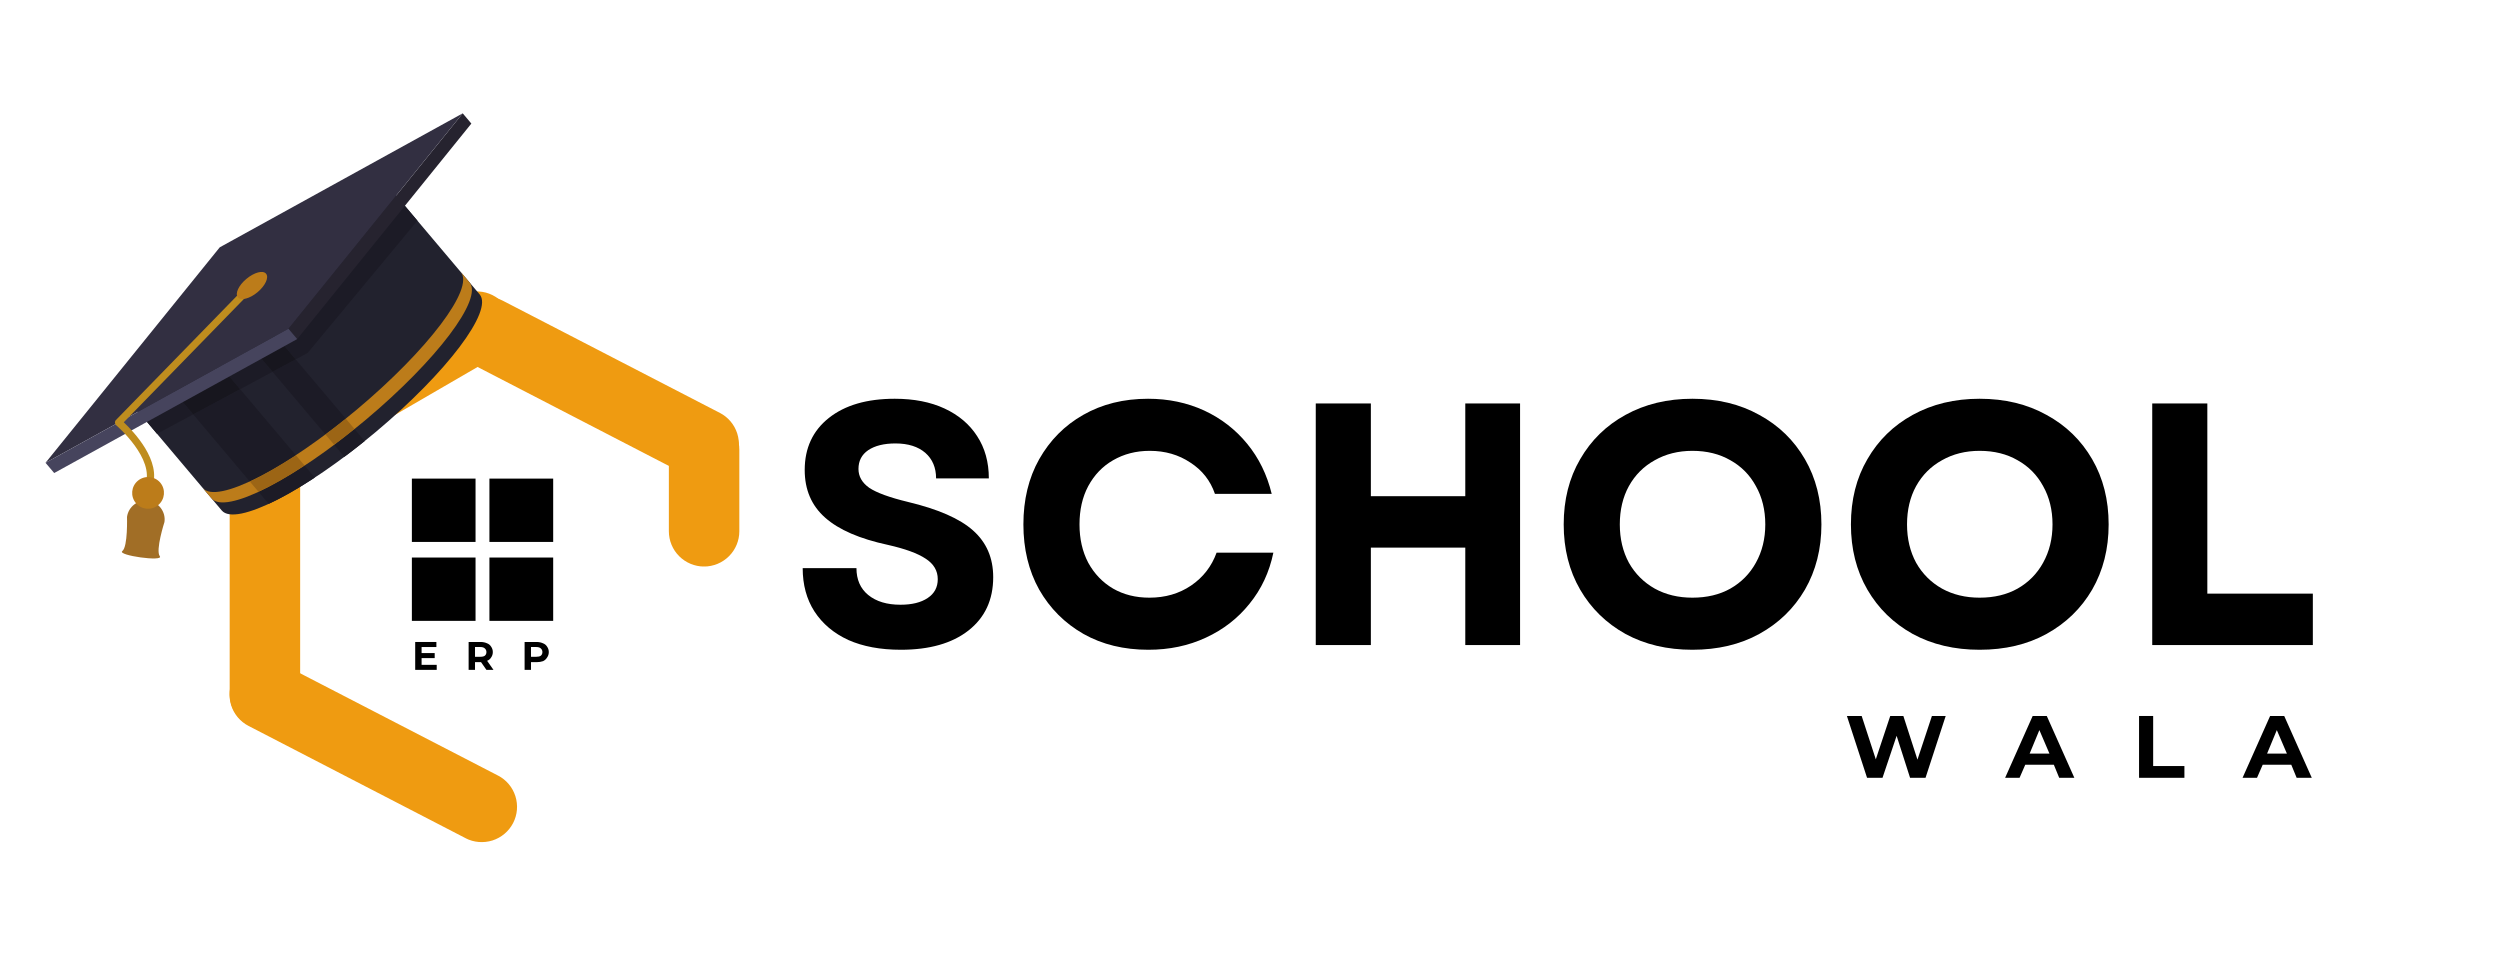<?xml version="1.0" encoding="UTF-8"?> <svg xmlns="http://www.w3.org/2000/svg" xmlns:xlink="http://www.w3.org/1999/xlink" width="155" zoomAndPan="magnify" viewBox="0 0 116.25 45" height="60" preserveAspectRatio="xMidYMid meet" version="1.0"><defs><g></g><clipPath id="cccd6420ea"><path d="M 10 13 L 24 13 L 24 23 L 10 23 Z M 10 13 " clip-rule="nonzero"></path></clipPath><clipPath id="cc064c414f"><path d="M 24.41 15.789 L 11.746 23.133 L 10.102 20.297 L 22.766 12.949 Z M 24.41 15.789 " clip-rule="nonzero"></path></clipPath><clipPath id="0552c42574"><path d="M 22.992 16.609 L 13.168 22.309 C 12.789 22.527 12.344 22.586 11.922 22.473 C 11.504 22.363 11.145 22.09 10.926 21.711 C 10.707 21.336 10.648 20.891 10.758 20.469 C 10.871 20.047 11.145 19.691 11.523 19.473 L 21.348 13.773 C 21.723 13.555 22.172 13.496 22.59 13.605 C 23.012 13.719 23.371 13.992 23.586 14.367 C 23.805 14.746 23.867 15.191 23.754 15.613 C 23.641 16.031 23.367 16.391 22.992 16.609 Z M 22.992 16.609 " clip-rule="nonzero"></path></clipPath><clipPath id="690722165d"><path d="M 10 30 L 25 30 L 25 40 L 10 40 Z M 10 30 " clip-rule="nonzero"></path></clipPath><clipPath id="4d12c370ea"><path d="M 11.609 30.094 L 24.613 36.816 L 23.109 39.73 L 10.105 33.004 Z M 11.609 30.094 " clip-rule="nonzero"></path></clipPath><clipPath id="c456c0db6c"><path d="M 13.066 30.844 L 23.156 36.062 C 23.543 36.262 23.832 36.605 23.965 37.02 C 24.098 37.438 24.059 37.887 23.859 38.273 C 23.66 38.656 23.316 38.949 22.898 39.082 C 22.484 39.211 22.035 39.176 21.648 38.977 L 11.562 33.758 C 11.176 33.559 10.883 33.215 10.75 32.801 C 10.621 32.387 10.656 31.934 10.855 31.551 C 11.059 31.164 11.402 30.871 11.816 30.738 C 12.23 30.609 12.68 30.645 13.066 30.844 Z M 13.066 30.844 " clip-rule="nonzero"></path></clipPath><clipPath id="963043d4bd"><path d="M 20 13 L 35 13 L 35 23 L 20 23 Z M 20 13 " clip-rule="nonzero"></path></clipPath><clipPath id="72d137c537"><path d="M 21.926 13.23 L 34.93 19.953 L 33.426 22.867 L 20.422 16.141 Z M 21.926 13.23 " clip-rule="nonzero"></path></clipPath><clipPath id="ee4af52e78"><path d="M 23.383 13.984 L 33.473 19.199 C 33.859 19.398 34.148 19.742 34.281 20.156 C 34.414 20.574 34.375 21.023 34.176 21.41 C 33.977 21.793 33.629 22.086 33.215 22.219 C 32.801 22.348 32.352 22.312 31.965 22.113 L 21.875 16.895 C 21.492 16.695 21.199 16.352 21.066 15.938 C 20.938 15.523 20.973 15.07 21.172 14.688 C 21.375 14.301 21.719 14.008 22.133 13.875 C 22.547 13.746 22.996 13.781 23.383 13.984 Z M 23.383 13.984 " clip-rule="nonzero"></path></clipPath><clipPath id="a1ef9fd95d"><path d="M 10.68 19.266 L 13.957 19.266 L 13.957 33.906 L 10.68 33.906 Z M 10.68 19.266 " clip-rule="nonzero"></path></clipPath><clipPath id="f7d7701256"><path d="M 13.957 20.906 L 13.957 32.266 C 13.957 32.699 13.785 33.117 13.477 33.422 C 13.168 33.73 12.754 33.902 12.316 33.902 C 11.883 33.902 11.465 33.73 11.16 33.422 C 10.852 33.117 10.68 32.699 10.68 32.266 L 10.68 20.906 C 10.68 20.473 10.852 20.055 11.16 19.746 C 11.465 19.438 11.883 19.266 12.316 19.266 C 12.754 19.266 13.168 19.438 13.477 19.746 C 13.785 20.055 13.957 20.473 13.957 20.906 Z M 13.957 20.906 " clip-rule="nonzero"></path></clipPath><clipPath id="d14f5e8997"><path d="M 31.102 19.27 L 34.379 19.27 L 34.379 26.352 L 31.102 26.352 Z M 31.102 19.27 " clip-rule="nonzero"></path></clipPath><clipPath id="91f4e51b6e"><path d="M 34.379 20.906 L 34.379 24.703 C 34.379 25.137 34.207 25.555 33.898 25.863 C 33.594 26.168 33.176 26.344 32.738 26.344 C 32.305 26.344 31.887 26.168 31.582 25.863 C 31.273 25.555 31.102 25.137 31.102 24.703 L 31.102 20.906 C 31.102 20.473 31.273 20.055 31.582 19.75 C 31.887 19.441 32.305 19.27 32.738 19.27 C 33.176 19.27 33.594 19.441 33.898 19.75 C 34.207 20.055 34.379 20.473 34.379 20.906 Z M 34.379 20.906 " clip-rule="nonzero"></path></clipPath><clipPath id="6923725178"><path d="M 5 8 L 22.848 8 L 22.848 24 L 5 24 Z M 5 8 " clip-rule="nonzero"></path></clipPath><clipPath id="c3ef95e37e"><path d="M 13 5.273 L 22 5.273 L 22 16 L 13 16 Z M 13 5.273 " clip-rule="nonzero"></path></clipPath><clipPath id="34af31fe49"><path d="M 2.102 5.273 L 22 5.273 L 22 22 L 2.102 22 Z M 2.102 5.273 " clip-rule="nonzero"></path></clipPath><clipPath id="61f3fae0bc"><path d="M 2.102 15 L 14 15 L 14 22 L 2.102 22 Z M 2.102 15 " clip-rule="nonzero"></path></clipPath><clipPath id="4dafd5c504"><path d="M 19.152 22.254 L 22.113 22.254 L 22.113 25.199 L 19.152 25.199 Z M 19.152 22.254 " clip-rule="nonzero"></path></clipPath><clipPath id="aed7f563c0"><path d="M 19.152 25.926 L 22.113 25.926 L 22.113 28.871 L 19.152 28.871 Z M 19.152 25.926 " clip-rule="nonzero"></path></clipPath><clipPath id="e6f7e5abbf"><path d="M 22.758 22.254 L 25.723 22.254 L 25.723 25.199 L 22.758 25.199 Z M 22.758 22.254 " clip-rule="nonzero"></path></clipPath><clipPath id="da79e1efbc"><path d="M 22.758 25.926 L 25.723 25.926 L 25.723 28.871 L 22.758 28.871 Z M 22.758 25.926 " clip-rule="nonzero"></path></clipPath></defs><g clip-path="url(#cccd6420ea)"><g clip-path="url(#cc064c414f)"><g clip-path="url(#0552c42574)"><path fill="#ef9b11" d="M 24.41 15.789 L 11.746 23.133 L 10.102 20.297 L 22.766 12.949 Z M 24.41 15.789 " fill-opacity="1" fill-rule="nonzero"></path></g></g></g><g clip-path="url(#690722165d)"><g clip-path="url(#4d12c370ea)"><g clip-path="url(#c456c0db6c)"><path fill="#ef9b11" d="M 11.609 30.094 L 24.613 36.816 L 23.109 39.73 L 10.105 33.004 Z M 11.609 30.094 " fill-opacity="1" fill-rule="nonzero"></path></g></g></g><g clip-path="url(#963043d4bd)"><g clip-path="url(#72d137c537)"><g clip-path="url(#ee4af52e78)"><path fill="#ef9b11" d="M 21.926 13.23 L 34.93 19.953 L 33.426 22.867 L 20.422 16.141 Z M 21.926 13.23 " fill-opacity="1" fill-rule="nonzero"></path></g></g></g><g clip-path="url(#a1ef9fd95d)"><g clip-path="url(#f7d7701256)"><path fill="#ef9b11" d="M 13.957 19.266 L 13.957 33.906 L 10.68 33.906 L 10.68 19.266 Z M 13.957 19.266 " fill-opacity="1" fill-rule="nonzero"></path></g></g><g clip-path="url(#d14f5e8997)"><g clip-path="url(#91f4e51b6e)"><path fill="#ef9b11" d="M 34.379 19.27 L 34.379 26.34 L 31.102 26.34 L 31.102 19.27 Z M 34.379 19.27 " fill-opacity="1" fill-rule="nonzero"></path></g></g><g clip-path="url(#6923725178)"><path fill="#22222e" d="M 5.934 18.551 L 17.926 8.504 L 22.305 13.691 C 22.945 14.449 20.781 17.316 17.469 20.09 C 14.156 22.863 10.953 24.496 10.312 23.738 L 5.934 18.551 " fill-opacity="1" fill-rule="nonzero"></path></g><path fill="#d3d2d2" d="M 19.41 10.262 L 17.926 8.504 L 19.41 10.262 " fill-opacity="1" fill-rule="nonzero"></path><path fill="#1c1b26" d="M 7.301 20.172 L 8.984 19.27 L 7.363 17.352 L 5.934 18.551 L 7.301 20.172 M 11.168 18.098 L 12.672 17.289 L 10.504 14.723 L 9.223 15.797 L 11.168 18.098 M 13.75 16.711 L 14.305 16.414 L 19.41 10.262 L 17.926 8.504 L 11.422 13.953 L 13.75 16.711 " fill-opacity="1" fill-rule="nonzero"></path><path fill="#bc7c1a" d="M 16.59 19.047 C 19.902 16.27 22.066 13.406 21.426 12.645 L 21.832 13.129 C 22.473 13.891 20.309 16.754 16.996 19.531 C 13.684 22.305 10.48 23.938 9.836 23.176 L 9.43 22.695 C 10.07 23.453 13.277 21.82 16.59 19.047 " fill-opacity="1" fill-rule="nonzero"></path><path fill="#d3d2d2" d="M 10.504 14.723 L 11.422 13.953 L 10.504 14.723 " fill-opacity="1" fill-rule="nonzero"></path><path fill="#1c1b26" d="M 16.012 21.242 C 16.324 21.012 16.641 20.766 16.957 20.508 L 16.484 19.949 C 16.168 20.207 15.852 20.449 15.539 20.684 L 16.012 21.242 M 15.129 20.199 C 15.441 19.969 15.758 19.723 16.078 19.465 L 13.75 16.711 L 12.672 17.289 L 15.129 20.199 " fill-opacity="1" fill-rule="nonzero"></path><path fill="#17161e" d="M 12.672 17.289 L 13.75 16.711 L 11.422 13.953 L 10.504 14.723 L 12.672 17.289 " fill-opacity="1" fill-rule="nonzero"></path><path fill="#9c6515" d="M 15.539 20.684 C 15.852 20.449 16.168 20.207 16.484 19.949 L 16.078 19.465 C 15.758 19.723 15.441 19.969 15.129 20.199 L 15.539 20.684 " fill-opacity="1" fill-rule="nonzero"></path><path fill="#d3d2d2" d="M 7.363 17.352 L 9.223 15.797 L 7.363 17.352 " fill-opacity="1" fill-rule="nonzero"></path><path fill="#1c1b26" d="M 12.496 23.43 C 13.125 23.137 13.855 22.723 14.637 22.207 L 14.164 21.648 C 13.383 22.164 12.652 22.578 12.023 22.871 L 12.496 23.43 M 11.613 22.387 C 12.246 22.094 12.973 21.68 13.758 21.168 L 11.168 18.098 L 8.984 19.27 L 11.613 22.387 " fill-opacity="1" fill-rule="nonzero"></path><path fill="#17161e" d="M 8.984 19.27 L 11.168 18.098 L 9.223 15.797 L 7.363 17.352 L 8.984 19.27 " fill-opacity="1" fill-rule="nonzero"></path><path fill="#9c6515" d="M 12.023 22.871 C 12.652 22.578 13.383 22.164 14.164 21.648 L 13.758 21.168 C 12.973 21.68 12.246 22.094 11.613 22.387 L 12.023 22.871 " fill-opacity="1" fill-rule="nonzero"></path><path fill="#a16e26" d="M 6.898 23.285 C 7.379 23.352 7.715 23.797 7.648 24.273 C 7.648 24.273 7.223 25.594 7.43 25.863 C 7.637 26.133 5.426 25.824 5.688 25.625 C 5.949 25.426 5.906 24.035 5.906 24.035 C 5.973 23.555 6.418 23.219 6.898 23.285 " fill-opacity="1" fill-rule="nonzero"></path><g clip-path="url(#c3ef95e37e)"><path fill="#26232f" d="M 13.82 15.766 L 21.918 5.746 L 21.516 5.27 L 13.414 15.285 L 13.82 15.766 " fill-opacity="1" fill-rule="nonzero"></path></g><g clip-path="url(#34af31fe49)"><path fill="#322f41" d="M 13.414 15.285 L 21.516 5.27 L 10.219 11.5 L 2.117 21.52 L 13.414 15.285 " fill-opacity="1" fill-rule="nonzero"></path></g><g clip-path="url(#61f3fae0bc)"><path fill="#46445d" d="M 2.52 21.996 L 13.82 15.766 L 13.414 15.285 L 2.117 21.52 L 2.52 21.996 " fill-opacity="1" fill-rule="nonzero"></path></g><path fill="#bf8d1e" d="M 7.02 22.734 C 7.039 22.715 7.059 22.695 7.07 22.668 C 7.539 21.438 6.195 20.051 5.754 19.637 L 11.836 13.395 C 11.902 13.328 11.898 13.223 11.832 13.156 C 11.77 13.094 11.66 13.094 11.598 13.16 L 5.391 19.531 C 5.359 19.562 5.344 19.605 5.344 19.652 C 5.348 19.699 5.367 19.742 5.402 19.773 C 5.422 19.789 7.219 21.336 6.754 22.547 C 6.723 22.633 6.766 22.73 6.852 22.762 C 6.91 22.785 6.977 22.773 7.02 22.734 " fill-opacity="1" fill-rule="nonzero"></path><path fill="#bc7c1a" d="M 11.062 13.824 C 10.918 13.656 11.094 13.27 11.457 12.969 C 11.82 12.664 12.23 12.555 12.371 12.727 C 12.516 12.898 12.34 13.281 11.977 13.586 C 11.617 13.887 11.207 13.996 11.062 13.824 " fill-opacity="1" fill-rule="nonzero"></path><path fill="#bc7c1a" d="M 6.32 23.395 C 6.055 23.082 6.098 22.617 6.41 22.355 C 6.723 22.094 7.188 22.133 7.453 22.445 C 7.715 22.758 7.672 23.223 7.359 23.484 C 7.047 23.746 6.582 23.707 6.32 23.395 " fill-opacity="1" fill-rule="nonzero"></path><g fill="#000000" fill-opacity="1"><g transform="translate(36.622, 29.995)"><g><path d="M 5.266 0.219 C 4.316 0.219 3.504 0.066 2.828 -0.234 C 2.148 -0.547 1.625 -0.988 1.25 -1.562 C 0.883 -2.133 0.703 -2.805 0.703 -3.578 L 3.203 -3.578 C 3.203 -3.047 3.383 -2.629 3.75 -2.328 C 4.125 -2.023 4.625 -1.875 5.25 -1.875 C 5.781 -1.875 6.203 -1.977 6.516 -2.188 C 6.828 -2.395 6.984 -2.688 6.984 -3.062 C 6.984 -3.457 6.797 -3.773 6.422 -4.016 C 6.047 -4.266 5.461 -4.477 4.672 -4.656 C 3.359 -4.938 2.383 -5.359 1.75 -5.922 C 1.113 -6.484 0.797 -7.223 0.797 -8.141 C 0.797 -9.16 1.172 -9.969 1.922 -10.562 C 2.672 -11.156 3.691 -11.453 4.984 -11.453 C 5.879 -11.453 6.648 -11.301 7.297 -11 C 7.953 -10.695 8.457 -10.27 8.812 -9.719 C 9.176 -9.164 9.359 -8.508 9.359 -7.75 L 6.906 -7.75 C 6.906 -8.25 6.738 -8.645 6.406 -8.938 C 6.07 -9.227 5.609 -9.375 5.016 -9.375 C 4.484 -9.375 4.062 -9.27 3.75 -9.062 C 3.445 -8.852 3.297 -8.562 3.297 -8.188 C 3.297 -7.844 3.461 -7.551 3.797 -7.312 C 4.141 -7.082 4.738 -6.863 5.594 -6.656 C 7 -6.32 8.008 -5.879 8.625 -5.328 C 9.25 -4.773 9.562 -4.051 9.562 -3.156 C 9.562 -2.102 9.176 -1.273 8.406 -0.672 C 7.645 -0.078 6.598 0.219 5.266 0.219 Z M 5.266 0.219 "></path></g></g></g><g fill="#000000" fill-opacity="1"><g transform="translate(46.9, 29.995)"><g><path d="M 6.5 0.219 C 5.363 0.219 4.359 -0.023 3.484 -0.516 C 2.609 -1.016 1.922 -1.703 1.422 -2.578 C 0.93 -3.461 0.688 -4.473 0.688 -5.609 C 0.688 -6.754 0.93 -7.766 1.422 -8.641 C 1.922 -9.523 2.602 -10.211 3.469 -10.703 C 4.344 -11.203 5.348 -11.453 6.484 -11.453 C 7.43 -11.453 8.301 -11.27 9.094 -10.906 C 9.883 -10.539 10.551 -10.023 11.094 -9.359 C 11.633 -8.703 12.016 -7.926 12.234 -7.031 L 9.594 -7.031 C 9.383 -7.645 9.004 -8.129 8.453 -8.484 C 7.91 -8.848 7.281 -9.031 6.562 -9.031 C 5.926 -9.031 5.359 -8.883 4.859 -8.594 C 4.367 -8.312 3.984 -7.91 3.703 -7.391 C 3.43 -6.879 3.297 -6.285 3.297 -5.609 C 3.297 -4.941 3.43 -4.348 3.703 -3.828 C 3.984 -3.316 4.367 -2.914 4.859 -2.625 C 5.348 -2.344 5.91 -2.203 6.547 -2.203 C 7.285 -2.203 7.93 -2.391 8.484 -2.766 C 9.047 -3.148 9.441 -3.66 9.672 -4.297 L 12.312 -4.297 C 12.125 -3.391 11.754 -2.598 11.203 -1.922 C 10.66 -1.242 9.984 -0.719 9.172 -0.344 C 8.367 0.031 7.477 0.219 6.5 0.219 Z M 6.5 0.219 "></path></g></g></g><g fill="#000000" fill-opacity="1"><g transform="translate(59.839, 29.995)"><g><path d="M 8.297 0 L 8.297 -4.531 L 3.906 -4.531 L 3.906 0 L 1.344 0 L 1.344 -11.234 L 3.906 -11.234 L 3.906 -6.922 L 8.297 -6.922 L 8.297 -11.234 L 10.844 -11.234 L 10.844 0 Z M 8.297 0 "></path></g></g></g><g fill="#000000" fill-opacity="1"><g transform="translate(72.024, 29.995)"><g><path d="M 6.672 0.219 C 5.504 0.219 4.469 -0.023 3.562 -0.516 C 2.664 -1.016 1.961 -1.703 1.453 -2.578 C 0.941 -3.461 0.688 -4.473 0.688 -5.609 C 0.688 -6.754 0.941 -7.766 1.453 -8.641 C 1.961 -9.523 2.664 -10.211 3.562 -10.703 C 4.469 -11.203 5.504 -11.453 6.672 -11.453 C 7.848 -11.453 8.883 -11.203 9.781 -10.703 C 10.688 -10.211 11.395 -9.523 11.906 -8.641 C 12.414 -7.766 12.672 -6.754 12.672 -5.609 C 12.672 -4.473 12.414 -3.461 11.906 -2.578 C 11.395 -1.703 10.688 -1.016 9.781 -0.516 C 8.883 -0.023 7.848 0.219 6.672 0.219 Z M 3.297 -5.609 C 3.297 -4.941 3.438 -4.348 3.719 -3.828 C 4.008 -3.316 4.41 -2.914 4.922 -2.625 C 5.43 -2.344 6.016 -2.203 6.672 -2.203 C 7.348 -2.203 7.938 -2.344 8.438 -2.625 C 8.945 -2.914 9.344 -3.316 9.625 -3.828 C 9.914 -4.348 10.062 -4.941 10.062 -5.609 C 10.062 -6.285 9.914 -6.879 9.625 -7.391 C 9.344 -7.91 8.945 -8.312 8.438 -8.594 C 7.938 -8.883 7.348 -9.031 6.672 -9.031 C 6.016 -9.031 5.43 -8.883 4.922 -8.594 C 4.41 -8.312 4.008 -7.91 3.719 -7.391 C 3.438 -6.879 3.297 -6.285 3.297 -5.609 Z M 3.297 -5.609 "></path></g></g></g><g fill="#000000" fill-opacity="1"><g transform="translate(85.38, 29.995)"><g><path d="M 6.672 0.219 C 5.504 0.219 4.469 -0.023 3.562 -0.516 C 2.664 -1.016 1.961 -1.703 1.453 -2.578 C 0.941 -3.461 0.688 -4.473 0.688 -5.609 C 0.688 -6.754 0.941 -7.766 1.453 -8.641 C 1.961 -9.523 2.664 -10.211 3.562 -10.703 C 4.469 -11.203 5.504 -11.453 6.672 -11.453 C 7.848 -11.453 8.883 -11.203 9.781 -10.703 C 10.688 -10.211 11.395 -9.523 11.906 -8.641 C 12.414 -7.766 12.672 -6.754 12.672 -5.609 C 12.672 -4.473 12.414 -3.461 11.906 -2.578 C 11.395 -1.703 10.688 -1.016 9.781 -0.516 C 8.883 -0.023 7.848 0.219 6.672 0.219 Z M 3.297 -5.609 C 3.297 -4.941 3.438 -4.348 3.719 -3.828 C 4.008 -3.316 4.41 -2.914 4.922 -2.625 C 5.43 -2.344 6.016 -2.203 6.672 -2.203 C 7.348 -2.203 7.938 -2.344 8.438 -2.625 C 8.945 -2.914 9.344 -3.316 9.625 -3.828 C 9.914 -4.348 10.062 -4.941 10.062 -5.609 C 10.062 -6.285 9.914 -6.879 9.625 -7.391 C 9.344 -7.91 8.945 -8.312 8.438 -8.594 C 7.938 -8.883 7.348 -9.031 6.672 -9.031 C 6.016 -9.031 5.43 -8.883 4.922 -8.594 C 4.41 -8.312 4.008 -7.91 3.719 -7.391 C 3.438 -6.879 3.297 -6.285 3.297 -5.609 Z M 3.297 -5.609 "></path></g></g></g><g fill="#000000" fill-opacity="1"><g transform="translate(98.735, 29.995)"><g><path d="M 1.344 0 L 1.344 -11.234 L 3.906 -11.234 L 3.906 -2.391 L 8.812 -2.391 L 8.812 0 Z M 1.344 0 "></path></g></g></g><g fill="#000000" fill-opacity="1"><g transform="translate(85.787, 36.168)"><g><path d="M 4.688 -2.875 L 3.75 0 L 3.031 0 L 2.406 -1.953 L 1.75 0 L 1.031 0 L 0.094 -2.875 L 0.781 -2.875 L 1.438 -0.859 L 2.109 -2.875 L 2.719 -2.875 L 3.375 -0.844 L 4.047 -2.875 Z M 4.688 -2.875 "></path></g></g></g><g fill="#000000" fill-opacity="1"><g transform="translate(93.269, 36.168)"><g><path d="M 2.234 -0.609 L 0.906 -0.609 L 0.641 0 L -0.031 0 L 1.25 -2.875 L 1.906 -2.875 L 3.188 0 L 2.484 0 Z M 2.031 -1.125 L 1.562 -2.219 L 1.109 -1.125 Z M 2.031 -1.125 "></path></g></g></g><g fill="#000000" fill-opacity="1"><g transform="translate(99.122, 36.168)"><g><path d="M 0.344 -2.875 L 1 -2.875 L 1 -0.547 L 2.453 -0.547 L 2.453 0 L 0.344 0 Z M 0.344 -2.875 "></path></g></g></g><g fill="#000000" fill-opacity="1"><g transform="translate(104.31, 36.168)"><g><path d="M 2.234 -0.609 L 0.906 -0.609 L 0.641 0 L -0.031 0 L 1.25 -2.875 L 1.906 -2.875 L 3.188 0 L 2.484 0 Z M 2.031 -1.125 L 1.562 -2.219 L 1.109 -1.125 Z M 2.031 -1.125 "></path></g></g></g><g clip-path="url(#4dafd5c504)"><path fill="#000000" d="M 19.152 22.254 L 22.121 22.254 L 22.121 25.199 L 19.152 25.199 Z M 19.152 22.254 " fill-opacity="1" fill-rule="nonzero"></path></g><g clip-path="url(#aed7f563c0)"><path fill="#000000" d="M 19.152 25.926 L 22.121 25.926 L 22.121 28.871 L 19.152 28.871 Z M 19.152 25.926 " fill-opacity="1" fill-rule="nonzero"></path></g><g clip-path="url(#e6f7e5abbf)"><path fill="#000000" d="M 22.758 22.254 L 25.73 22.254 L 25.73 25.199 L 22.758 25.199 Z M 22.758 22.254 " fill-opacity="1" fill-rule="nonzero"></path></g><g clip-path="url(#da79e1efbc)"><path fill="#000000" d="M 22.758 25.926 L 25.73 25.926 L 25.73 28.871 L 22.758 28.871 Z M 22.758 25.926 " fill-opacity="1" fill-rule="nonzero"></path></g><g fill="#000000" fill-opacity="1"><g transform="translate(19.151, 31.149)"><g><path d="M 1.156 -0.234 L 1.156 0 L 0.156 0 L 0.156 -1.297 L 1.141 -1.297 L 1.141 -1.062 L 0.453 -1.062 L 0.453 -0.781 L 1.062 -0.781 L 1.062 -0.547 L 0.453 -0.547 L 0.453 -0.234 Z M 1.156 -0.234 "></path></g></g></g><g fill="#000000" fill-opacity="1"><g transform="translate(21.635, 31.149)"><g><path d="M 0.984 0 L 0.734 -0.359 L 0.453 -0.359 L 0.453 0 L 0.156 0 L 0.156 -1.297 L 0.719 -1.297 C 0.832 -1.297 0.93 -1.273 1.016 -1.234 C 1.098 -1.203 1.16 -1.148 1.203 -1.078 C 1.254 -1.004 1.281 -0.922 1.281 -0.828 C 1.281 -0.734 1.254 -0.648 1.203 -0.578 C 1.16 -0.504 1.098 -0.453 1.016 -0.422 L 1.312 0 Z M 0.984 -0.828 C 0.984 -0.898 0.957 -0.957 0.906 -1 C 0.863 -1.039 0.797 -1.062 0.703 -1.062 L 0.453 -1.062 L 0.453 -0.609 L 0.703 -0.609 C 0.797 -0.609 0.863 -0.625 0.906 -0.656 C 0.957 -0.695 0.984 -0.754 0.984 -0.828 Z M 0.984 -0.828 "></path></g></g></g><g fill="#000000" fill-opacity="1"><g transform="translate(24.238, 31.149)"><g><path d="M 0.719 -1.297 C 0.832 -1.297 0.93 -1.273 1.016 -1.234 C 1.098 -1.203 1.16 -1.148 1.203 -1.078 C 1.254 -1.004 1.281 -0.922 1.281 -0.828 C 1.281 -0.734 1.254 -0.648 1.203 -0.578 C 1.16 -0.504 1.098 -0.445 1.016 -0.406 C 0.93 -0.375 0.832 -0.359 0.719 -0.359 L 0.453 -0.359 L 0.453 0 L 0.156 0 L 0.156 -1.297 Z M 0.703 -0.609 C 0.797 -0.609 0.863 -0.625 0.906 -0.656 C 0.957 -0.695 0.984 -0.754 0.984 -0.828 C 0.984 -0.898 0.957 -0.957 0.906 -1 C 0.863 -1.039 0.797 -1.062 0.703 -1.062 L 0.453 -1.062 L 0.453 -0.609 Z M 0.703 -0.609 "></path></g></g></g></svg> 